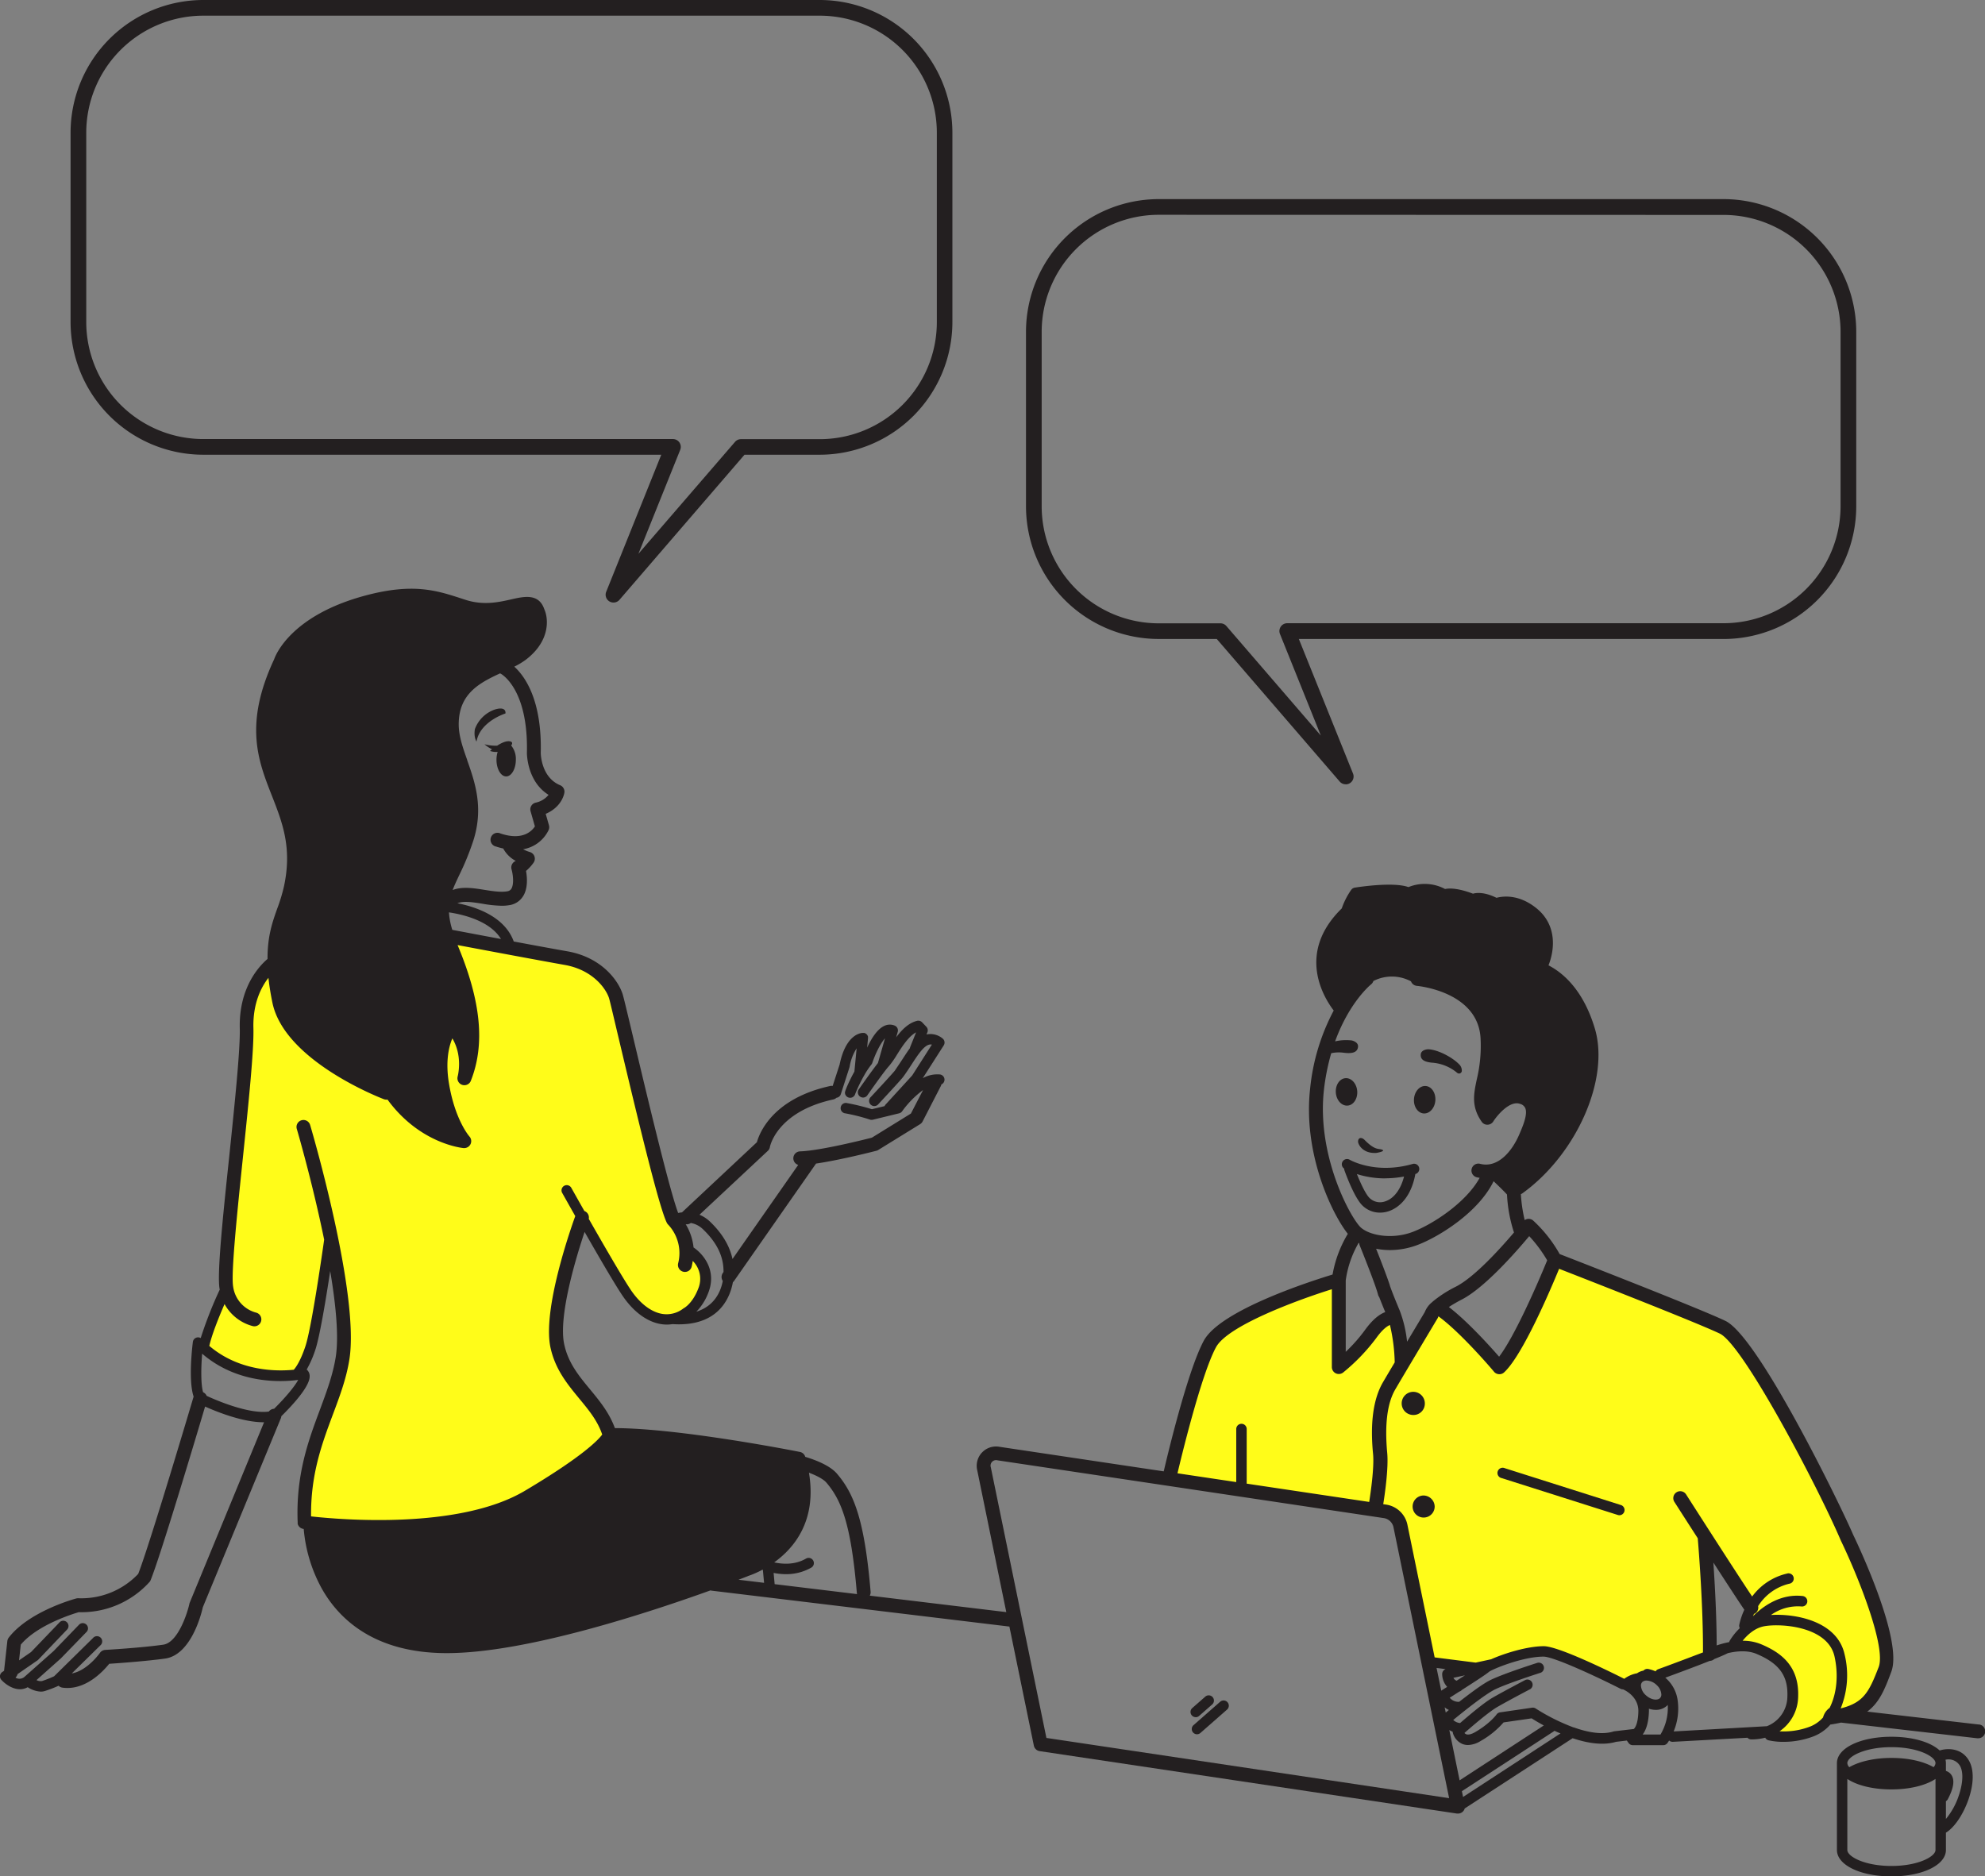 <svg xmlns="http://www.w3.org/2000/svg" viewBox="0 0 759.45 717.98"><rect x="0" y="0" width="759.45" height="717.98" fill="#808080" stroke="none"/><defs><style>.cls-1{fill:#fffc19}.cls-2{fill:#231f20}</style></defs><g id="レイヤー_2" data-name="レイヤー 2"><g id="character"><path class="cls-1" d="M116.49 581.72c0-.65.94-21 6.17-35.38s10-28.86 8.92-39.43-5.23-30.81-5.23-30.81-4.87 28-5.79 32.2-6.26 16.7-6.26 16.7-21 4.53-37.63-10.46l9.92-20.3s4.65-59.85 5.59-69.77 2-39.42 5.33-46.82 6.7-10.72 6.7-10.72-.21 18.31 8.24 27.07 27.34 20.51 36 22.51c0 0 14 17.95 28 18.49 0 0-15-25.36-4.13-42 0 0 8.86 8.63 7.75 16.16 0 0 2.63-17.49.09-26.13s-7.37-24.64-7.37-24.64l43.71 8.11s16.18 2.26 19.42 15.68 15.84 65 15.84 65l5.85 16.88a37.43 37.43 0 015.1 15.91s8 3.39 7.17 10.68-12.27 14-12.27 14-13.55-.06-22.63-16.89-12.14-21.9-12.14-21.9-8.66 22.52-8.78 31-3.53 22.63 2.75 29.17 16.52 23 16.52 23-14 15.31-29 22.28c0 0-18.1 12.1-50.34 12.65s-37.5-2.24-37.5-2.24z"/><path class="cls-2" d="M233.35 549.11l72.22 9.08s16 26.61-18.32 41.67c0 0-72.58 29.63-105.37 29.43 0 0-34.79 7.54-52.16-16.36 0 0-10.57-14-9.88-30 0 0 46.52 5.46 69.1-4.95s40.33-20.29 44.41-28.87z"/><path class="cls-1" d="M447.8 566s6.66-45.22 15.67-52.67 47.12-23.13 47.12-23.13l1.63 32.89 20.83-20.71 3.06 15.47 13.68-17.74s17.21 13.27 23.72 23L594.89 482s62.06 22.33 66.85 27.89 37.52 56.43 42.5 73.22 22 36.48 17.46 52.71-3.27 19.52-21.61 21.41c0 0-8.27 11.75-23 6.77 0 0 14.72-12.57 7-24s-23.76-10.13-23.76-10.13l7.07-7.72 2.63-9.47-17.6-21.7 1.69 41.89-19.12 7.67h-6.14l-7.94 3.86s-25.16-12.08-32.37-12.52-24 6.3-24 6.3l-18.15-2.37L535.86 583l-6-5.15z"/><path class="cls-2" d="M544.72 426.05c2.26.14 4.25-2.1 4.44-5s-1.48-5.36-3.74-5.5-4.25 2.1-4.44 5 1.48 5.36 3.74 5.5zM548.34 406.66a16.82 16.82 0 019.22 3.89 1.07 1.07 0 001.71-.65 3.33 3.33 0 00-1.13-2.77c-2.27-2.32-7.61-5.41-11.66-5.64 0 0-2.75 0-2.91 2s1.43 2.94 4.77 3.17zM519.27 417.55c-.2-2.89-2.19-5.13-4.45-5s-3.93 2.6-3.74 5.5 2.19 5.13 4.45 5 3.93-2.6 3.74-5.5zM526.62 441.15s3.6-.6 2.25-1.2-2.66.43-6.76-3.74c-1.16-1.18-2.52-1-2.52.64 0 .95 1.71 4.65 7.03 4.3zM528 464a10.43 10.43 0 003.23-.52c2.5-.81 8.36-3.82 10.28-14.26l.22-.06a2 2 0 00-1.1-3.83c-14.52 4.21-24.26-1.57-24.37-1.63a2 2 0 00-2.09 3.39l.1.06a2.14 2.14 0 00.1.65c.36 1 3.62 10.09 6.71 13.3A9.54 9.54 0 00528 464zm2-13.13a40 40 0 007.18-.68c-1.28 4.95-3.87 8.42-7.22 9.5a5.76 5.76 0 01-6.05-1.36c-1.57-1.62-3.5-5.93-4.77-9.09A36 36 0 00530 450.9zM466.93 651.07l-10.39 9.12a2 2 0 002.63 3l10.39-9.12a2 2 0 00-2.63-3zM457.47 657.07a2 2 0 001.31-.49l5.09-4.47a2 2 0 00-2.63-3l-5.09 4.46a2 2 0 001.32 3.49zM620.19 575.9l-44.46-14.11a2 2 0 10-1.2 3.79L619 579.7a2.08 2.08 0 00.6.09 2 2 0 00.6-3.89z"/><path class="cls-2" d="M757.1 659.87l-42.7-4.94c4.6-3.42 6.68-8.41 9.23-15.33 4.47-12.14-12.7-48.36-14.62-52.34-4.65-10.9-36.2-75.81-48.89-81.84-10-4.78-56.27-22.79-63.4-25.56A52 52 0 00586.55 467a2.69 2.69 0 00-2-.6 2.63 2.63 0 00-1.21.46 56.39 56.39 0 01-1.46-9.94 2.47 2.47 0 00.49-.24c20.82-14.94 33.56-43.82 27.82-63.08-4.47-15-12.39-21.47-17.74-24.22 2.32-5.83 3.42-15.4-4.67-21.9-6.8-5.46-12.94-4.56-15.23-3.94-4.5-2.23-7.56-2-9-1.58-2.08-.8-7.16-2.53-10.68-1.79a16.51 16.51 0 00-14-.73c-5.56-2-18-.2-20.58.21a2 2 0 00-.54.18l-.1.05a2 2 0 00-.44.33l-.06.07c-.06.07-.12.12-.17.19a28.43 28.43 0 00-3.63 7.13c-17.54 17.13-6.76 34.26-3.08 39.07a80.7 80.7 0 00-9 29.64c-2.91 25.24 8.54 48.49 14.4 55.8a45.36 45.36 0 00-5.84 15.58c-8.74 2.66-43 13.71-49.26 25.31-6.45 11.9-14.68 47.16-15.33 50l-62.8-9.39a7.39 7.39 0 00-8.55 9L385 616.86l-52.23-6.3a2.66 2.66 0 00.32-1.51c-2.35-27.89-6.5-37.68-12.88-45.17-2.9-3.39-9.16-5.55-12.12-6.43a2.65 2.65 0 00-2-1.87c-1.9-.38-45.84-9.05-70.84-9.13-2.15-5.89-5.85-10.4-9.45-14.76-4.3-5.19-8.36-10.1-9.92-17.24-2.36-10.72 4.52-33.32 7.78-43.07 5.51 9.63 12.12 21 14.86 24.91 4.06 5.8 9.12 9.48 14.26 10.34a13.54 13.54 0 002.37.2 14.46 14.46 0 002.08-.16 1.45 1.45 0 00.28 0c.78.05 1.53.07 2.26.07 15.69 0 19.64-10.66 20.63-16.11a2.34 2.34 0 00.45-.49l31.36-44.91c9.58-1.41 22.42-4.73 23.08-4.9a2.37 2.37 0 00.73-.31l15.92-9.82a2.7 2.7 0 001-1l7-13.6a2.63 2.63 0 00.22-.65 2 2 0 00-.49-3.81 11.31 11.31 0 00-6.63 1.42l8.03-12.56a2 2 0 00-.5-2.68 7.25 7.25 0 00-5.69-1.57 3.48 3.48 0 00-.41.1l.35-.87a2 2 0 00-.41-2.11l-1.62-1.7a2 2 0 00-1.92-.56c-3.25.8-5.83 3.4-8 6.3l.6-2.09a2 2 0 00-1.17-2.39 4.87 4.87 0 00-4 .13c-2.81 1.3-5.07 5.12-6.54 8.32l.33-3.53a.27.27 0 000-.09v-.1-.1a1.49 1.49 0 000-.21 1.16 1.16 0 000-.18 1.06 1.06 0 00-.06-.19l-.07-.18-.09-.16-.11-.17-.12-.14-.14-.14-.14-.12-.16-.1-.17-.1-.18-.07-.18-.06h-.72c-1.25.1-6.47 1.15-8.72 12.11l-2.66 8.18a2.55 2.55 0 00-.87 0c-21.95 4.79-27.1 17.87-28.12 21.53l-28.65 26.84c-.53.06-1 .14-1.47.23-3.43-9.09-12.25-46.26-17.12-66.8-2.47-10.39-3.77-15.86-4.15-17-1.6-5-7.86-14-21.17-16.33-4.71-.82-12.58-2.27-20.46-3.74C193.07 350.63 182 347 175 345.61c2.36-.94 5.86-.4 9.56.19a47.16 47.16 0 007.34.78 17.69 17.69 0 003.1-.25 7.44 7.44 0 005.15-3.44c1.88-3 1.55-7.17 1.11-9.64a17.21 17.21 0 002.85-3.11 2.67 2.67 0 00.38-2.41 2.63 2.63 0 00-1.75-1.7 13.91 13.91 0 01-2.6-1.07 13.28 13.28 0 009.79-7.42 2.69 2.69 0 00.1-1.75l-1.25-4.38c6.37-2.73 7.12-7.9 7.16-8.15a2.67 2.67 0 00-1.63-2.8c-7.27-3-7.41-12-7.42-12.31.49-20.28-6.06-29.38-10.12-33.06a28.54 28.54 0 004.32-2.59c9.42-7.12 8.83-15.69 7.16-19.38-2.11-6.16-7.71-4.9-12.65-3.78-4.72 1.07-10.6 2.41-17.52.17l-1.54-.5c-9.5-3.09-18.48-6-36.66-1.16-28.12 7.5-34.3 22.4-35 24.42-11.6 24.88-6.14 38.78-.85 52.22 4 10.23 7.82 19.89 4.6 34.74a65.31 65.31 0 01-2.57 8.45c-1.86 5.24-3.75 10.63-3.7 19.25-3.07 2.6-11 10.86-10.62 26.5.2 8.23-1.94 28.84-4 48.77-2.46 23.21-4.74 45.14-3.74 50.91 0 .12.06.21.08.33A157.08 157.08 0 0076.79 512a2 2 0 00-3 1.48c-.34 2.68-1.71 15 .29 20.91-.17.57-16.73 56.42-21.2 67.85A30 30 0 0130 611.55a2.79 2.79 0 00-.81.08c-.73.2-18.06 4.91-25.86 15A2.82 2.82 0 002.8 628l-1.25 11.31-.69.48A2 2 0 000 641.2a2 2 0 00.51 1.56c1.41 1.57 4.19 3.61 7.15 3.61a6.08 6.08 0 002.94-.78 10.06 10.06 0 005 1.69 5.31 5.31 0 001.62-.25 45.07 45.07 0 005.2-2 2.64 2.64 0 001.48.73 13.55 13.55 0 001.89.13c7.83 0 13.85-6.6 16-9.26 3.6-.23 14.2-1 21.43-2C73.06 633.17 77 617.76 77.6 615l29.85-72.31a2.45 2.45 0 00.18-.79c3.66-3.58 10.85-11.15 10.85-15.23a3.29 3.29 0 00-1-2.5.88.88 0 00-.15-.12 40.93 40.93 0 003.36-7.71c1.64-5 4-19.09 5.64-30 2.16 12.81 3.36 25 2.12 32.89-1.08 6.82-3.48 13.25-6 20.06-4.37 11.68-9.32 24.91-8.56 43.26a2.34 2.34 0 000 .26 2 2 0 000 .26l.07.21c0 .09.06.19.1.27a1.86 1.86 0 00.11.19l.15.25.15.16.19.21.18.15a1.7 1.7 0 00.22.15l.2.11c.09 0 .17.09.26.12l.21.06.3.08H116.2a57.34 57.34 0 006.8 22.61c6.29 11.36 19.7 24.91 47.9 24.91h.07c30.29 0 77.27-15.52 100.85-24a2.82 2.82 0 00.52.11l113.85 13.73 9.36 45.57a2.66 2.66 0 002.21 2.09l159.68 23.89h.39a2.65 2.65 0 002.56-1.95l41.29-26.88c5.5 1.85 11.54 2.89 16.62 1.38l4.12-.49.64.91a2 2 0 001.63.86h11.66a2 2 0 001.58-.78c.05-.06.3-.41.66-1a2 2 0 001.32.5h.09l28.58-1.56a2 2 0 001.46.64 21.18 21.18 0 005.32-.66 2 2 0 001.27 1 25.54 25.54 0 005.78.59 32.28 32.28 0 0011.59-2.16 16.58 16.58 0 006.31-4.48h.16c1.4-.21 2.69-.45 3.89-.73l52.11 6h.3a2.65 2.65 0 00.31-5.29zm-447.6-96.35c2.69 1 5.47 2.38 6.69 3.81 5.68 6.66 9.41 15.7 11.63 42.17a3.55 3.55 0 00.09.47l-31.53-3.81-.4-4.3a24.36 24.36 0 004.71.48 19.27 19.27 0 009.62-2.46 2 2 0 10-2-3.46c-4.2 2.4-8.81 2.13-12.11 1.41 7.7-5.53 16.38-16 13.3-34.31zm-15.74-123.15a2.58 2.58 0 00.8-1.48c0-.13 2.61-13.48 24.25-18.2a2.57 2.57 0 001.22-.64 2 2 0 001.65-1.34l3.32-10.29a1.8 1.8 0 00.06-.22 18.34 18.34 0 012.68-7.06l-.85 8.89c-2 3.6-3.62 7.33-3.62 8.07a2 2 0 003.93.48 59.44 59.44 0 013.41-7.06 30.79 30.79 0 012.77-4.17 2 2 0 00.36-.65c1-3 2.94-7.27 4.85-9.39l-2.7 9.45c-2.69 3.43-7.18 9.88-7.41 10.2a2 2 0 003.27 2.28c1.53-2.19 5.4-7.66 7.5-10.3.34-.42.63-.77.86-1a35.23 35.23 0 003.05-4.35c2-3.19 4.5-7.07 7.33-8.57l-2.25 5.6a1.85 1.85 0 00-.11.45c-.92 1.25-1.83 2.65-2.77 4.1s-2 3-3 4.5c-.49.67-5.1 5.69-9.18 10.07a2 2 0 102.91 2.72c1.44-1.54 8.63-9.27 9.49-10.44 1.13-1.55 2.17-3.14 3.16-4.67 2.43-3.73 4.73-7.26 6.87-7.65a2.21 2.21 0 01.93 0L349 411.51l-10.25 11.21a2.41 2.41 0 00-.32.53l-4.84 1.18a81.88 81.88 0 00-9.4-2.32 2 2 0 10-.74 3.91 71.92 71.92 0 019.27 2.34 2.12 2.12 0 00.75.14 2.59 2.59 0 00.47-.05L344 426a2 2 0 001.16-.79 36.65 36.65 0 018-8.12l-4.65 9-14.94 9.23c-2.77.7-19.78 5-27.48 5.24a2.65 2.65 0 00-.7 5.18l-25.14 36c-1.1-5.1-4-9.89-8.63-14.32a13.1 13.1 0 00-4-2.61zm-31 28.1a2.66 2.66 0 001.54-.51 8.85 8.85 0 014.61 2.36c5.37 5.12 8 10.51 7.9 16.41l-.28.4a2.66 2.66 0 000 3c-.71 3.84-3 9.56-10.1 11.77a21.21 21.21 0 004.63-7.41c3.22-8.44-2-14.67-5.71-17.16a21.32 21.32 0 00-3-8.89 2.42 2.42 0 00.38.03zm-84-177.63c-1.68-4.75-3.26-9.24-3.26-13.68 0-11.64 7.84-15.82 15.84-19.51l.12.08c.11 0 10.72 5.53 10.13 30.35 0 .49.1 11 8.29 16.06a8.64 8.64 0 01-5 3 2.64 2.64 0 00-1.88 3.3l1.65 5.77c-1.1 1.71-4.63 5.57-13.15 2.72a2.66 2.66 0 10-1.68 5 27 27 0 002.71.74 11.6 11.6 0 004.81 4.76 2.65 2.65 0 00-1.62 3.23c.55 1.92 1 5.63-.07 7.39a2.14 2.14 0 01-1.58 1c-2.44.44-5.6-.06-8.66-.55-4.21-.67-8.55-1.35-12.23.06.66-1.76 1.51-3.57 2.47-5.6a101.8 101.8 0 005.46-13.36c4-12.6.61-22.27-2.38-30.76zm13 68.48c-8.14-1.52-15.58-2.93-18.71-3.52a28.59 28.59 0 01-1.29-6.69c5.01.74 15.63 3.1 19.93 10.21zM72.6 613.22a2.15 2.15 0 00-.14.45c-.83 3.81-4.45 14.86-10 15.65-8.43 1.21-22.09 2-22.23 2a2.64 2.64 0 00-2 1.15c-.06.07-4.74 6.77-10.77 7.86l10.9-10.71a2 2 0 10-2.79-2.84L20.7 641.41a44.53 44.53 0 01-4.64 1.83 3.33 3.33 0 01-2.09-.37l9.2-8.2.11-.1 9.71-10a2 2 0 10-2.86-2.78l-9.66 10-11.17 9.9a2.91 2.91 0 01-3.39.23 2.68 2.68 0 00.81-1.34l7.63-5.27a1.86 1.86 0 00.31-.26l11.09-11.61a2 2 0 00-2.88-2.76l-11 11.47-4.58 3.16.66-6c6.34-7.55 19.79-11.73 22.2-12.43a35 35 0 0027.06-11.56 2.32 2.32 0 00.42-.69c3.87-9.56 17.56-55.38 20.84-66.42 4.71 2.11 14.48 6 22.29 6h.27zm32.26-74.16a2.62 2.62 0 00-2 1.05c-6.92 1-18.24-3.43-23.79-6a2.66 2.66 0 00-1.37-1.39c-.88-3-.8-9.26-.36-14.75C91 529.75 107.83 528.85 114.08 528c-1.22 2.37-4.91 6.82-9.22 11.06zm22.51 2.15c2.65-7.07 5.15-13.74 6.31-21.09 3.93-24.87-14.2-86.93-15-89.56a2.66 2.66 0 10-5.1 1.5c.11.36 6 20.52 10.44 42.29-1.12 7.93-4.92 34-7.17 40.77-1.89 5.71-3.73 8.21-4.45 9-6.32.64-20.75.75-32.32-9.13 1-4.46 3.77-11.27 5.83-16a17.32 17.32 0 0010.91 8.46 3.29 3.29 0 00.54.05 2.66 2.66 0 00.53-5.26 12 12 0 01-8.7-10c-.85-5.06 1.6-28.66 3.76-49.48 2.09-20.1 4.25-40.88 4-49.45-.23-9.44 3-15.61 5.75-19.15.31 2.84.8 6 1.51 9.44 4.54 22.25 41.11 36.4 42.66 37a2.74 2.74 0 001.38.14c12.24 16.73 28.19 18.47 29.1 18.56h.25a2.66 2.66 0 002-4.44c-.06-.06-5.57-6.35-7.86-20.48-1.35-8.37 0-13.94 1.33-17.05 4.07 6.83 2.1 14.34 2 14.69a2.66 2.66 0 005 1.71c5.62-14.05 4-30.61-5-52.11 9.62 1.82 31.53 5.93 40.94 7.59 10.84 1.9 15.88 9.15 17 12.72.33 1 2 8.26 4 16.64 7.57 31.91 15.21 63.56 18.13 69.35a2.64 2.64 0 00.53.71 15.92 15.92 0 013.79 14.76 2.66 2.66 0 001.95 3.22 2.8 2.8 0 00.64.08 2.64 2.64 0 002.57-2 20.21 20.21 0 00.42-2.2 9.65 9.65 0 012.1 10.59c-2.14 5.6-5.32 7.38-5.44 7.44a1.83 1.83 0 00-.26.16 10.43 10.43 0 01-8.12 2.06c-4.07-.69-8.22-3.78-11.66-8.7-2.91-4.17-10.66-17.57-16.4-27.66a2.64 2.64 0 00-1.68-3c-2.93-5.16-5-8.89-5.08-9a2 2 0 00-3.48 1.95c.25.44 2.28 4.06 5.07 9-1.38 3.81-12.7 35.64-9.47 50.34 1.84 8.41 6.5 14 11 19.49 3.59 4.34 7 8.45 8.78 13.75-1.34 1.85-7 8.11-29.56 21.51-25.34 15.07-71.21 11-81.83 9.81-.16-16.17 4.16-27.78 8.36-39.02zm43.56 86h-.06c-41.87 0-48.28-31.44-49.26-41.46 5.2.51 13.62 1.15 23.45 1.15 18.59 0 42.2-2.28 58.57-12 21.78-13 28.92-19.87 31.24-23.14 21.83 0 60.24 7.12 68.57 8.72 7.45 29.52-17.84 37.24-18.93 37.52l-.25.08c-.73.33-73.44 29.12-113.33 29.15zm115.2-24.14a34.72 34.72 0 005.56-2.43l.18.06.46 4.95-9.79-1.18c1.9-.71 3.14-1.2 3.59-1.38zM585.07 473a51.51 51.51 0 016.87 9.25c-3.7 9.1-12.47 29.14-18.39 36.87-3.79-4.33-12.24-13.66-19.23-19a58.26 58.26 0 015.2-3c8.97-4.77 20.98-18.65 25.55-24.12zm-37 25.14l-.1.08a9.1 9.1 0 00-2.85 3.82l-6.78 11.34a47 47 0 00-2.85-12c-2.7-6.43-3.56-8.93-3.74-9.47v-.09c-1.27-3.86-3.73-10.15-5.26-14a28.6 28.6 0 005.33.51 30 30 0 0010.62-2c8.18-3.12 23.27-12.49 29-24.35 1.58 1.49 3.78 3.61 5.13 5.09a55.64 55.64 0 002.67 14.53c-5.18 6.09-15 17-22.18 20.7a46.22 46.22 0 00-8.98 5.79zm-41.53-81.21a85.21 85.21 0 012.78-13.93 13.79 13.79 0 014.92-.16c3.3.39 5.08-.22 5.33-2.22s-2.44-2.51-2.44-2.51a18.4 18.4 0 00-6.33.36c5.48-15.08 13.6-21.68 13.74-21.79a2.65 2.65 0 00.9-1.3 15.51 15.51 0 0114.4.12 2.65 2.65 0 002.24 1.73c.95.09 23.19 2.37 24.36 19.79a54.57 54.57 0 01-1.44 16.03c-1.17 5.55-2.17 10.36 1.89 16.18a2.62 2.62 0 002.24 1.13 2.68 2.68 0 002.19-1.24c1.39-2.2 6.26-8.16 10.24-6.74a3 3 0 012 1.63c1 2.35-.91 6.85-2.19 9.83l-.1.23c-2.81 6.56-8.25 13-15 11.25a2.65 2.65 0 10-1.29 5.15c.38.1.76.15 1.13.22-5.21 9.49-17.91 17.75-25.6 20.68s-16.23 1.45-19.77-1.59c-3.74-3.25-17.13-27.35-14.19-52.9zm8.33 73a39.23 39.23 0 014.94-14.36l.23.12a2.37 2.37 0 00.18.86c1.44 3.55 4.95 12.41 6.43 16.89 0 .08.07.21.13.4.19.6.34 1.12.44 1.5a2.62 2.62 0 00.47 1c.51 1.32 1.24 3.17 2.3 5.72-2 .73-4.67 2.57-7.78 6.89a61.7 61.7 0 01-7.34 8.31zm-49.63 25.57c4.46-8.22 30.93-18 44.32-22.19v29.79a2.67 2.67 0 001.5 2.39 2.62 2.62 0 001.16.26 2.69 2.69 0 001.64-.56A74 74 0 00526.54 512c2.57-3.59 4.39-4.66 5.24-5a67.74 67.74 0 011.83 14.3c-1.75 2.94-3.34 5.63-4.47 7.56-3.67 6.26-5 15.5-3.81 27.48.49 5.18-.93 14.85-1.48 18.36l-46.87-7v-20.9a2 2 0 00-4 0v20.3l-22.48-3.36c1.1-4.64 8.93-37.5 14.74-48.24zM400.35 665l-21.26-103.5a2.11 2.11 0 012.56-2.72l147.89 22.12a4.47 4.47 0 013.58 3.4l21.31 103.75zm153.34-19.54l-2.28 1.45-1.79-8.69 3.46.45a2 2 0 00-1.31 1.84 7.41 7.41 0 001.92 4.97zm.66 8.83l-1.22 1-.42-2a7.68 7.68 0 001.64 1.02zm.15 7.68a8.47 8.47 0 001.31.68 1.86 1.86 0 00.07.52 6.48 6.48 0 003.55 4.11 5.79 5.79 0 002.23.43 9.55 9.55 0 004.76-1.5 33.58 33.58 0 008.84-7.15l10.74-1.55c.86.55 2.5 1.56 4.65 2.72l-32.21 21zm5.26 25.62l-.45-2.21 35.12-22.87a1.76 1.76 0 00.3-.24c.74.35 1.52.7 2.32 1zm65.26-26l-7.39.87a2 2 0 00-.35.08c-4.43 1.37-10 .27-15.11-1.55h-.11a76.72 76.72 0 01-14.49-7.24 2 2 0 00-1.4-.32l-12.27 1.79a2 2 0 00-1.34.82s-2.43 3.4-8.14 6.72c-1.45.84-2.68 1.14-3.45.83a1.8 1.8 0 01-.68-.49c2.71-2.38 9.46-8.19 12.68-10 4.21-2.43 12.39-6.72 12.48-6.76a2 2 0 00-1.85-3.53c-.34.18-8.34 4.37-12.62 6.84-3.2 1.84-9.16 6.89-12.36 9.66a4.42 4.42 0 01-2.62-1.18c3.31-2.72 12.15-9.87 16.11-11.76 5-2.38 16.94-6.19 17.06-6.23a2 2 0 10-1.21-3.8c-.5.16-12.33 3.93-17.57 6.43-3 1.42-8 5.22-12.11 8.41a4.36 4.36 0 01-3.63-1.57c1-.6 2.26-1.43 3.7-2.36a1.91 1.91 0 00.93-.59c4.27-2.74 9.35-6 10.35-6.91 1.2-1 12.88-5.86 20.91-5.86 3.84 0 20.11 7.55 29.47 12.3a1.83 1.83 0 00.93.21c.25.1 6.14 2.58 5.88 8.67-.14 4.83-1.41 6.26-1.82 6.59zm-68.92-19.6l4.4-.95-3.21 2.07a2.26 2.26 0 01-1.19-1.05zm79.15 21.71h-6.78c1.1-1.43 2.2-4 2.39-8.53a12.09 12.09 0 000-1.35 8.43 8.43 0 002.63.44 6.18 6.18 0 004.37-1.66 2.41 2.41 0 00.21-.24 19.9 19.9 0 01-2.82 11.41zm-7.43-18.7a1.88 1.88 0 01.53-1.41 2.35 2.35 0 011.63-.54 5.83 5.83 0 013.86 1.73 5.24 5.24 0 011.78 3.57 1.89 1.89 0 01-.53 1.42c-1 1-3.5.7-5.49-1.2a5.26 5.26 0 01-1.78-3.57zm48.11 15.52l-35.6 2a22.86 22.86 0 001.52-12 13.74 13.74 0 00-4.72-8.57c3.34-1.22 11.11-4.08 17-6.43a2.61 2.61 0 001.73-.69c2.34-.94 4.22-1.75 5.18-2.26 3.34-.8 7.52-1.2 11 .28 8.69 3.65 12.11 8.38 11.8 16.32a12.29 12.29 0 01-7.91 11.37zM665.63 623a23.74 23.74 0 00-3.85 4.8 1.8 1.8 0 00-.2.53 35.89 35.89 0 00-4.79 1.28c0-11-.7-23.26-1.26-31.71 5 7.71 9.78 15.07 11.84 18.05a27 27 0 00-1.94 5.78 2 2 0 00.2 1.27zM700 653.5a6.46 6.46 0 00-2.51 3.66 12.9 12.9 0 01-4.87 3.46 28 28 0 01-11.78 1.84 16.3 16.3 0 007.12-13.19c.48-12.36-7.36-17.26-14.24-20.15a18 18 0 00-7-1.3c1.52-1.89 4.21-4.59 7.7-5.43 5.62-1.34 24.54-.52 27.4 11.2 1.69 7.35.87 14.64-1.82 19.91zm4.23.22a33.68 33.68 0 001.41-21.07c-3-12.38-18.73-15.27-28.07-14.69a17.66 17.66 0 0111.67-3.26 2 2 0 10.44-4c-8.85-1-15.71 4.43-19 7.73.13-.29.25-.59.4-.9a2.79 2.79 0 00.57-.29 2.64 2.64 0 001-2.67 19.34 19.34 0 0111.9-8.57 2 2 0 10-.93-3.87 23 23 0 00-13.26 8.76c-6.63-9.91-25.12-38.83-25.33-39.16a2.66 2.66 0 00-4.48 2.86c.39.6 4.23 6.62 9 14 .34 4 2.1 26.14 2 43.69-5.26 2-12 4.57-17.13 6.42a1.92 1.92 0 00-1 .83 13.29 13.29 0 00-2.81-.91 2 2 0 00-1.85.64 6 6 0 00-2.43 1 11.79 11.79 0 00-4.91 2.12c-4.15-2.1-25-12.47-30.76-12.48-6.4 0-15.25 2.8-20.16 5l-5.91 1.28-15.7-2-10.44-50.86a9.78 9.78 0 00-8-7.58l-1.23-.19c.6-3.73 2.07-13.83 1.52-19.64-1-10.85 0-19 3.1-24.29 4.47-7.63 16.06-27 16.17-27.18a2.44 2.44 0 00.31-.77c8.66 6.26 21.15 21 21.28 21.21a2.69 2.69 0 001.86.94 2.64 2.64 0 002-.69c7-6.42 17.61-31.28 21.05-39.64 10.57 4.12 52.3 20.43 61.48 24.8 8.9 4.23 37.41 58.35 46.33 79.24 7.07 14.67 17.25 40.75 14.47 48.3-3.67 9.49-5.68 13.68-14.61 15.89z"/><path class="cls-2" d="M545.13 537.21a4.43 4.43 0 10-4.43 4.22 4.33 4.33 0 004.43-4.22zM544.48 572.24a4.22 4.22 0 104.42 4.22 4.32 4.32 0 00-4.42-4.22zM742.11 669.8c-3.43-3.18-10.25-5.25-18.46-5.25-11.89 0-20.85 4.34-20.85 10.09v33.24c0 5.76 9 10.1 20.85 10.1s20.85-4.34 20.85-10.1v-6.63c3.66-2.25 6.89-7.73 8.59-12.61 2.14-6.1 2.21-11.56.2-15-2.9-4.99-8.43-4.73-11.18-3.84zm-1.6 38.08c0 2.49-6.57 6.11-16.86 6.11s-16.87-3.62-16.87-6.11V680.7c3.73 2.47 9.77 4 16.87 4s13.14-1.56 16.86-4zm-.74-31.69c-3.89-2.25-9.73-3.54-16.12-3.54s-12.26 1.32-16.12 3.55a2.48 2.48 0 01-.75-1.56c0-2.49 6.57-6.11 16.87-6.11s16.86 3.62 16.86 6.11a2.44 2.44 0 01-.74 1.55zm9.56 11.13a27.48 27.48 0 01-4.83 8.68v-6.79a2 2 0 00.74-.79c2.18-4.15 2.65-7.12 1.46-9.1a3.88 3.88 0 00-2.2-1.69v-3a5.48 5.48 0 00-.17-1.28 5.07 5.07 0 015.52 2.28c1.4 2.37 1.2 6.77-.52 11.69zM185.36 284.78a12 12 0 002.89 1.92c-.48.37-.77.63-.77.63a6.7 6.7 0 002.92.37 10.17 10.17 0 00-.45 3c0 3.53 1.66 6.39 3.7 6.39s3.71-2.86 3.71-6.39a8.05 8.05 0 00-1.79-5.44c.55-.71.54-1.36-.37-1.57-1.45-.35-3.44.62-5 1.64a16.7 16.7 0 01-4.84-.55zM193.38 273s.57-2.81-3.84-1.58a12.45 12.45 0 00-7.85 7.57c-.52 3.16.62 4.76.62 4.76C183.68 276 193.38 273 193.38 273zM514.88 300.1a3 3 0 01-2.28-1l-47.07-54.6H443.3a50.82 50.82 0 01-50.76-50.77V127a50.82 50.82 0 0150.76-50.81h216.13A50.82 50.82 0 01710.19 127v66.74a50.82 50.82 0 01-50.76 50.77h-162.5L517.66 296a3 3 0 01-2.78 4.12zM443.3 82.19A44.81 44.81 0 00398.54 127v66.74a44.81 44.81 0 0044.76 44.77h23.61a3 3 0 012.27 1l36.17 41.95-15.64-38.87a3 3 0 012.78-4.12h166.94a44.81 44.81 0 0044.76-44.77V127a44.81 44.81 0 00-44.76-44.76zM234.71 230.56a3.07 3.07 0 01-1.56-.44 3 3 0 01-1.22-3.68L253 174H77.76A50.82 50.82 0 0127 123.24V50.76A50.82 50.82 0 0177.76 0h235.86a50.82 50.82 0 0150.76 50.76v72.48A50.82 50.82 0 01313.62 174h-28.78L237 229.52a3 3 0 01-2.29 1.04zM77.76 6A44.81 44.81 0 0033 50.76v72.48A44.81 44.81 0 0077.76 168h179.71a3 3 0 012.78 4.12l-16 39.79 37-42.87a3 3 0 012.27-1h30.15a44.81 44.81 0 0044.76-44.76V50.76A44.81 44.81 0 00313.62 6z"/></g></g></svg>